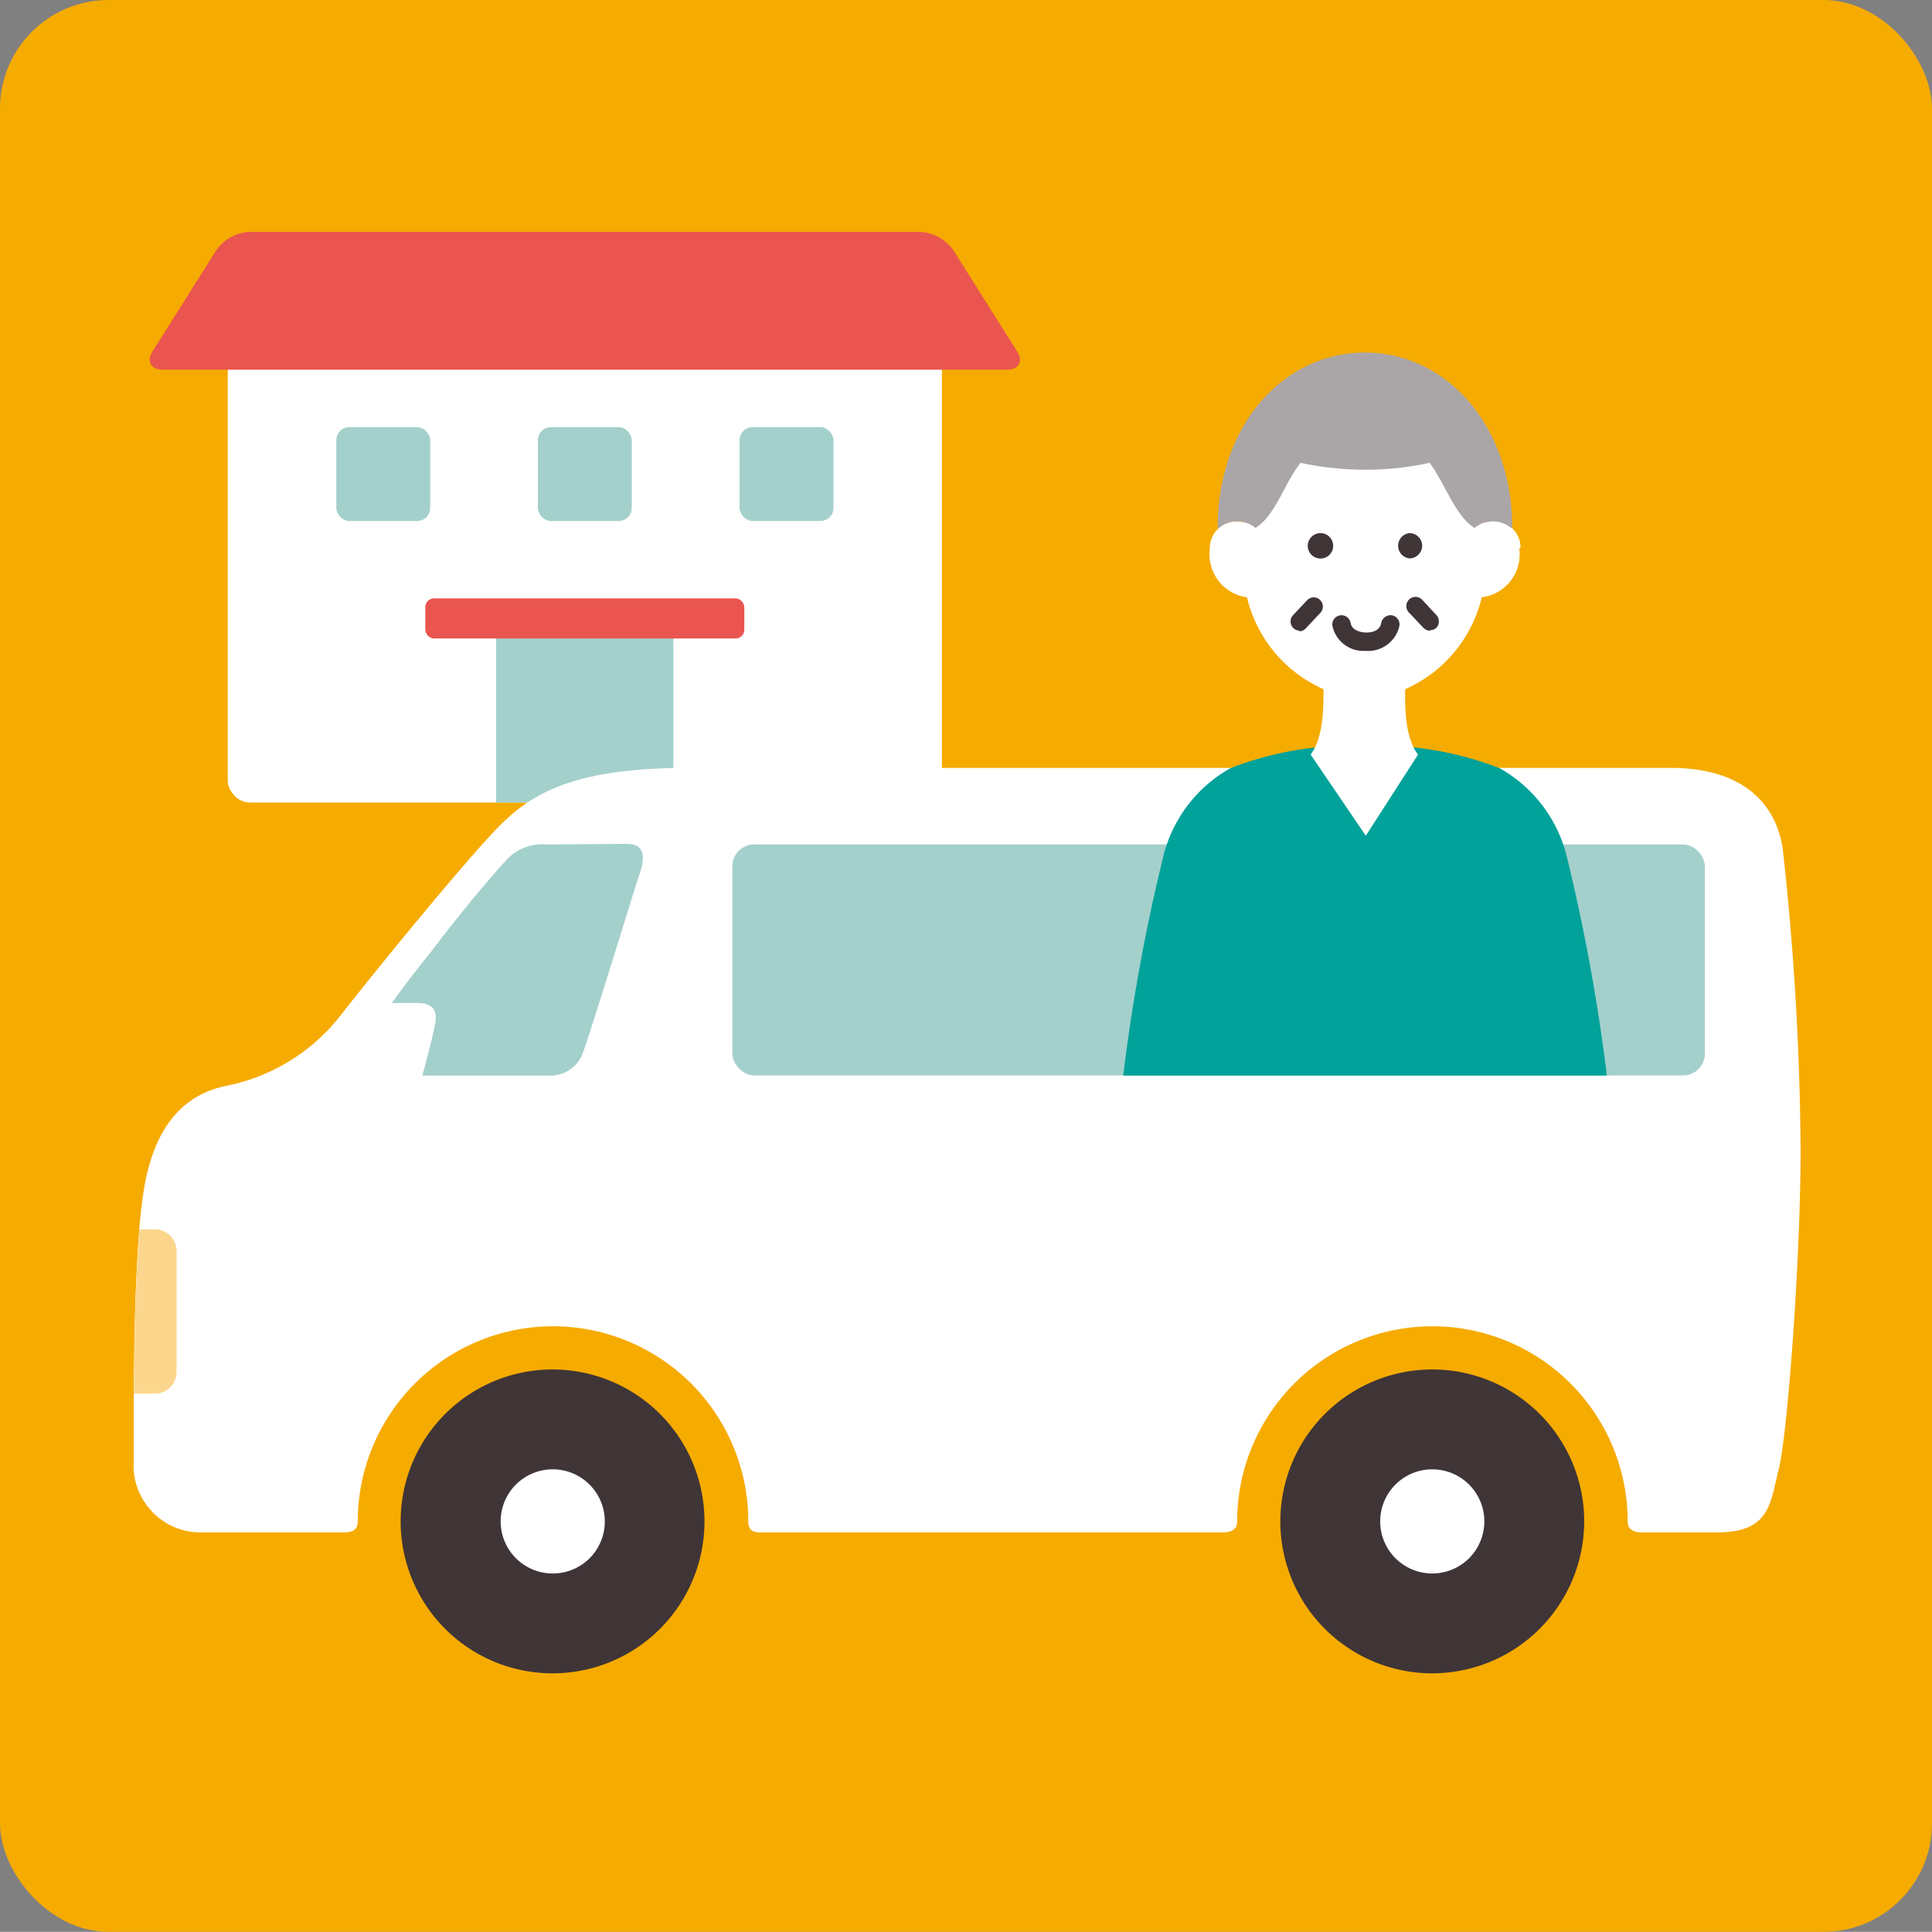 <svg xmlns="http://www.w3.org/2000/svg" viewBox="0 0 126.15 126.14"><rect x="0" y="0" width="126.15" height="126.14" fill="#808080" stroke="none"/><defs><style>.cls-1{fill:#f6ab00;}.cls-2{fill:#fff;}.cls-3{fill:#ea5550;}.cls-4{fill:#a4d0cc;}.cls-5{fill:#fcd68c;}.cls-6{fill:#3f3537;}.cls-7{fill:#00a29a;}.cls-8{fill:#aaa6a8;}</style></defs><g id="レイヤー_2" data-name="レイヤー 2"><g id="レイヤー_1-2" data-name="レイヤー 1"><rect class="cls-1" width="126.15" height="126.14" rx="7.09"/><rect class="cls-2" x="14.87" y="20.02" width="46.63" height="32.38" rx="1.42"/><path class="cls-3" d="M66.41,22.94c.41.66.11,1.2-.66,1.2H10.63c-.78,0-1.08-.54-.67-1.2l4.16-6.6a2.85,2.85,0,0,1,2.17-1.2H60.08a2.85,2.85,0,0,1,2.17,1.2Z"/><rect class="cls-4" x="21.96" y="27.89" width="6.13" height="6.13" rx="0.85"/><rect class="cls-4" x="48.29" y="27.89" width="6.13" height="6.13" rx="0.85"/><rect class="cls-4" x="35.12" y="27.89" width="6.13" height="6.13" rx="0.85"/><rect class="cls-4" x="32.39" y="40.73" width="11.58" height="11.67"/><rect class="cls-3" x="27.77" y="39.07" width="20.83" height="2.62" rx="0.57"/><path class="cls-2" d="M116.4,55.39c-.42-2.75-2.42-5.25-7.33-5.25H44.9c-7.92,0-10.5,1.92-12.58,4.09s-7.56,8.84-10.09,12.08a12.55,12.55,0,0,1-7.41,4.58c-2.5.5-4.67,2.25-5.42,6.75s-.67,15-.67,17.75A4.38,4.38,0,0,0,13,100.06h9.19c.59,0,1.17,0,1.17-.71a12.75,12.75,0,0,1,25.5,0c0,.79.66.71,1,.71H79.72c.36,0,1.06,0,1.06-.71a12.75,12.75,0,0,1,25.5,0c0,.81.94.71,1.28.71h4.51c3.5,0,3.5-1.83,4.08-4.17s1.42-13.75,1.42-20.79a188,188,0,0,0-1.17-19.71"/><path class="cls-4" d="M35.69,55.14A3.16,3.16,0,0,0,33,56.23c-1,1.08-3,3.45-4.84,5.9a72.58,72.58,0,0,0-4.7,6.47c-.25.67-.12,1.63,1.5,1.63H36a2.24,2.24,0,0,0,2.12-1.67c.21-.42,3.29-10.46,3.63-11.46s.44-2-.81-2Z"/><rect class="cls-4" x="47.82" y="55.14" width="63.5" height="15.08" rx="1.42"/><path class="cls-5" d="M8.74,91h1.37a1.43,1.43,0,0,0,1.42-1.42V81.68a1.42,1.42,0,0,0-1.42-1.41h-1c-.27,3.21-.34,7.46-.36,10.75"/><path class="cls-6" d="M36.09,109.26A9.92,9.92,0,1,1,46,99.35a9.92,9.92,0,0,1-9.92,9.91"/><path class="cls-2" d="M36.09,102.74a3.4,3.4,0,1,1,3.4-3.39,3.39,3.39,0,0,1-3.4,3.39"/><path class="cls-6" d="M93.53,109.26a9.92,9.92,0,1,1,9.91-9.91,9.93,9.93,0,0,1-9.91,9.91"/><path class="cls-2" d="M93.53,102.74a3.4,3.4,0,1,1,3.39-3.39,3.4,3.4,0,0,1-3.39,3.39"/><path class="cls-2" d="M28.44,66.64c.13-1.06-.7-1.15-1.25-1.15H25.52a27.17,27.17,0,0,0-2.2,3.2c-.26.68-.13,1.67,1.54,1.67h2.68c.35-1.27.82-3.06.9-3.72"/><path class="cls-7" d="M102.36,56.16a9.13,9.13,0,0,0-4.44-6,21.78,21.78,0,0,0-8.79-1.46,21.78,21.78,0,0,0-8.79,1.46,9.1,9.1,0,0,0-4.44,6,121,121,0,0,0-2.56,14.07h31.58a123.21,123.21,0,0,0-2.56-14.07"/><path class="cls-2" d="M99.28,35.8A1.73,1.73,0,0,0,97,34.11c-.75-4.93-4-8.22-7.9-8.22s-7.15,3.29-7.9,8.22A1.73,1.73,0,0,0,79,35.8,2.83,2.83,0,0,0,81.42,39a8.78,8.78,0,0,0,5,6c0,1.18,0,3.15-.84,4.27l3.6,5.3,3.41-5.3c-.86-1.12-.85-3.09-.84-4.27a8.76,8.76,0,0,0,5-6,2.83,2.83,0,0,0,2.45-3.21"/><path class="cls-6" d="M87.05,35.63a.83.83,0,1,1-.83-.82.83.83,0,0,1,.83.82"/><path class="cls-6" d="M92.86,35.63a.83.83,0,0,1-.83.83.83.83,0,0,1,0-1.65.83.83,0,0,1,.83.82"/><path class="cls-6" d="M89.13,42.5h0A2.07,2.07,0,0,1,87,40.87a.6.6,0,1,1,1.19-.19c.06.41.53.61,1,.62s.93-.16,1-.64a.62.62,0,0,1,.71-.48.6.6,0,0,1,.47.71,2.09,2.09,0,0,1-2.17,1.61"/><path class="cls-6" d="M93.39,41.18a.6.6,0,0,1-.45-.19L92,40a.61.61,0,0,1,0-.85.6.6,0,0,1,.85,0l.93,1a.61.61,0,0,1,0,.85.62.62,0,0,1-.4.15"/><path class="cls-6" d="M84.87,41.18a.6.6,0,0,1-.45-1l.94-1a.59.59,0,0,1,.84,0,.6.6,0,0,1,0,.85l-.94,1a.58.58,0,0,1-.44.19"/><path class="cls-8" d="M96.28,34.47a1.88,1.88,0,0,1,2.39,0h.07c0-6.69-4.32-11.45-9.61-11.45s-9.62,4.7-9.62,11.45h.08a1.88,1.88,0,0,1,2.39,0c1.33-.84,1.89-2.95,2.94-4.25a20,20,0,0,0,4.21.45,19.34,19.34,0,0,0,4.21-.45c1,1.3,1.65,3.45,2.94,4.25Z"/></g></g></svg>